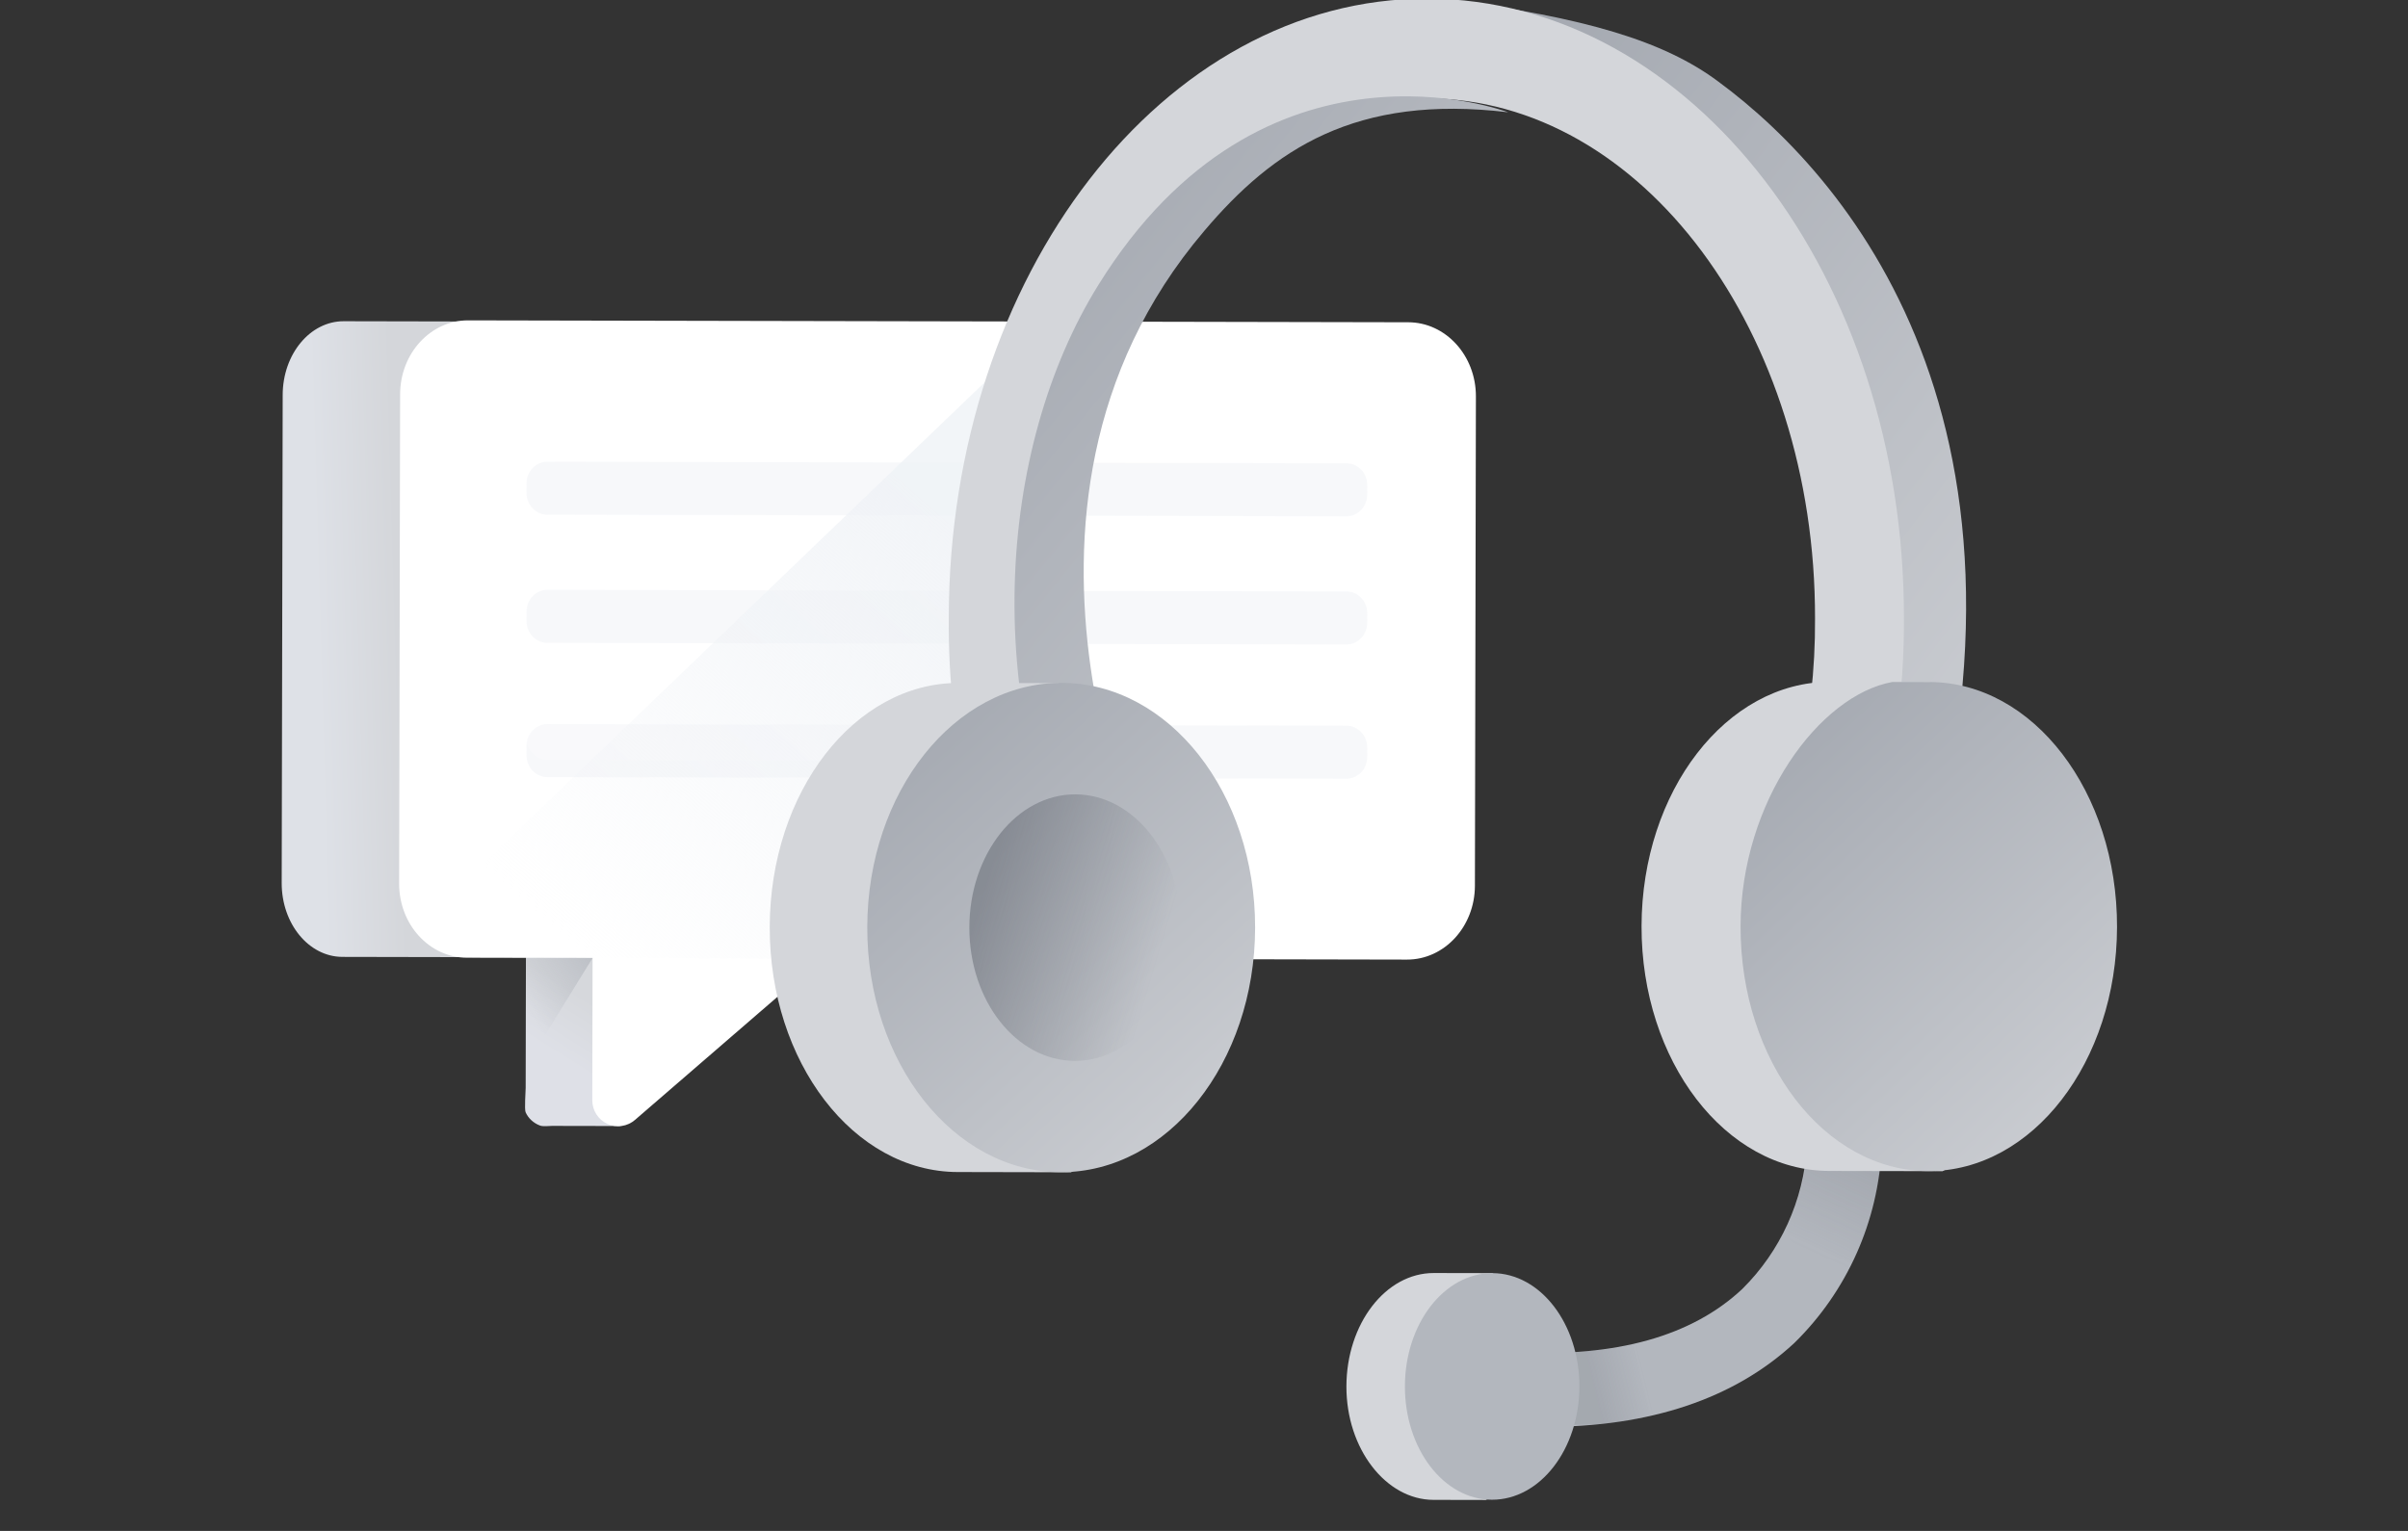 <svg width="228" height="145" viewBox="0 0 228 145" fill="none" xmlns="http://www.w3.org/2000/svg">
<rect x="0" y="0" width="228" height="145" fill="#333333" stroke="none"/>
<g clip-path="url(#clip0_463_22206)">
<path d="M49.8 89.685L49.773 103.039C49.772 103.344 49.643 105.067 49.768 105.349C49.894 105.631 50.078 105.887 50.31 106.102C50.542 106.317 50.818 106.488 51.121 106.603C51.425 106.719 51.94 106.64 52.268 106.638L58.752 106.651L75.481 87.427L52.285 87.38C51.627 87.379 50.995 87.621 50.529 88.053C50.063 88.486 49.801 89.073 49.8 89.685Z" fill="url(#paint0_linear_463_22206)"/>
<path d="M123.723 30.61L32.545 30.425C29.361 30.419 26.774 33.543 26.766 37.404L26.672 83.629C26.665 87.49 29.239 90.624 32.423 90.631L123.601 90.815C126.785 90.821 129.372 87.697 129.38 83.837L129.473 37.611C129.481 33.751 126.907 30.616 123.723 30.61Z" fill="url(#paint1_linear_463_22206)"/>
<path fill-rule="evenodd" clip-rule="evenodd" d="M44.32 30.343L133.338 30.523C136.884 30.53 139.752 33.673 139.745 37.544L139.651 83.893C139.643 87.763 136.762 90.895 133.216 90.888L77.821 90.776L60.13 106.067C59.776 106.376 59.34 106.576 58.875 106.644C58.41 106.711 57.935 106.643 57.508 106.447C57.081 106.251 56.719 105.936 56.466 105.539C56.213 105.142 56.079 104.681 56.081 104.21L56.108 90.732L44.198 90.708C40.652 90.701 37.784 87.557 37.792 83.687L37.885 37.338C37.893 33.467 40.774 30.335 44.32 30.343Z" fill="white"/>
<path d="M56.112 90.73L49.809 90.717L49.788 100.987L56.112 90.73Z" fill="url(#paint2_linear_463_22206)" fill-opacity="0.33"/>
<path opacity="0.7" d="M127.497 43.882L51.827 43.729C50.742 43.726 49.861 44.647 49.859 45.784L49.857 46.684C49.855 47.821 50.732 48.745 51.817 48.747L127.487 48.9C128.572 48.902 129.453 47.982 129.455 46.844L129.457 45.945C129.459 44.807 128.582 43.884 127.497 43.882Z" fill="#F4F6F9"/>
<path opacity="0.7" d="M127.497 56.02L51.827 55.867C50.742 55.865 49.861 56.785 49.859 57.922L49.857 58.822C49.855 59.959 50.732 60.883 51.817 60.885L127.487 61.038C128.572 61.04 129.453 60.12 129.455 58.983L129.457 58.083C129.459 56.946 128.582 56.022 127.497 56.02Z" fill="#F4F6F9"/>
<path opacity="0.7" d="M127.497 68.738L51.827 68.585C50.742 68.583 49.861 69.503 49.859 70.64L49.857 71.54C49.855 72.677 50.732 73.601 51.817 73.603L127.487 73.756C128.572 73.758 129.453 72.838 129.455 71.701L129.457 70.801C129.459 69.664 128.582 68.74 127.497 68.738Z" fill="#F4F6F9"/>
<path opacity="0.24" d="M78.562 66.892L51.925 66.838C50.761 66.836 49.814 67.777 49.812 68.941L49.81 69.862C49.808 71.026 50.751 71.971 51.915 71.973L78.469 72.027C79.655 72.029 80.619 71.069 80.622 69.882L80.624 68.962C80.626 67.821 79.703 66.894 78.562 66.892Z" fill="white" fill-opacity="0.85"/>
<path opacity="0.8" d="M98.674 30.985L36.653 90.547L81.507 90.868L93.566 82.37C93.566 82.37 94.884 65.499 94.906 64.808L98.674 30.985Z" fill="url(#paint3_linear_463_22206)"/>
<path d="M146.168 135.147C145.203 135.145 144.193 135.143 143.183 135.141L143.556 128.078C153.005 128.569 160.192 126.559 164.96 122.091C168.586 118.503 170.768 113.702 171.092 108.605L178.163 108.619C177.866 115.645 174.906 122.293 169.888 127.208C164.221 132.461 156.247 135.168 146.168 135.147Z" fill="#B3B7BE"/>
<path opacity="0.16" d="M171.093 109.436C170.867 111.785 170.208 114.073 169.149 116.181C169.149 116.181 168.806 119.037 174.841 120.579C176.727 117.149 177.86 113.355 178.163 109.45L171.093 109.436Z" fill="url(#paint4_linear_463_22206)"/>
<path d="M136.199 1.553L137.347 0.002C150.004 1.648 157.542 3.868 162.696 7.726C175.629 17.246 196.028 41.81 180.669 89.115L171.798 91.077C171.798 91.077 176.489 69.421 174.944 56.279C173.835 47.752 171.743 39.382 168.709 31.338L154.583 12.839L136.199 1.553Z" fill="url(#paint5_linear_463_22206)"/>
<path d="M98.229 92.621C92.589 82.12 89.701 70.355 89.835 58.43C89.901 26.077 110.156 -0.182 135.161 -0.132C160.167 -0.081 180.338 26.26 180.273 58.612C180.331 69.892 177.707 81.023 172.62 91.084L165.357 86.368C169.687 77.757 171.914 68.238 171.855 58.595C171.91 31.463 155.434 9.359 135.142 9.318C114.85 9.277 98.285 31.314 98.23 58.447C98.096 68.65 100.555 78.721 105.376 87.709L98.229 92.621Z" fill="#D4D6DA"/>
<path d="M142.802 10.635C142.802 10.635 119.655 1.769 104.004 26.98C94.433 42.372 92.475 67.296 103.88 88.13L109.522 84.339C109.522 84.339 91.3 48.575 114.025 21.871C120.55 14.167 128.328 8.896 142.802 10.635Z" fill="url(#paint6_linear_463_22206)"/>
<path d="M191.096 87.791C191.076 97.51 190.495 107.521 183.934 110.928L173.204 110.906C163.373 110.886 155.403 100.498 155.429 87.719C155.454 74.94 163.466 64.562 173.298 64.582L182.725 64.601C188.262 68.572 191.114 78.995 191.096 87.791Z" fill="#D4D6DA"/>
<path d="M200.45 87.807C200.424 100.586 192.435 110.941 182.581 110.921C172.727 110.901 164.779 100.513 164.805 87.734C164.829 75.923 172.256 65.837 179.195 64.591L182.674 64.598C192.528 64.618 200.476 75.005 200.45 87.807Z" fill="url(#paint7_linear_463_22206)"/>
<path d="M108.55 87.872C108.53 97.613 107.949 107.602 101.41 111.031L90.68 111.009C80.826 110.989 72.856 100.601 72.882 87.8C72.908 74.998 80.92 64.665 90.774 64.685L100.179 64.704C105.738 68.653 108.568 79.075 108.55 87.872Z" fill="#D4D6DA"/>
<path d="M100.432 111.024C110.572 111.044 118.814 100.686 118.84 87.888C118.866 75.09 110.666 64.698 100.525 64.678C90.385 64.657 82.143 75.016 82.117 87.814C82.091 100.612 90.291 111.004 100.432 111.024Z" fill="url(#paint8_linear_463_22206)"/>
<path d="M101.769 100.48C107.298 100.491 111.791 94.849 111.806 87.879C111.82 80.908 107.349 75.248 101.82 75.237C96.291 75.226 91.797 80.868 91.783 87.838C91.769 94.809 96.24 100.469 101.769 100.48Z" fill="url(#paint9_linear_463_22206)" fill-opacity="0.45"/>
<path opacity="0.16" d="M154.691 127.358C151.64 127.964 148.528 128.208 145.42 128.082L146.349 134.833C149.769 135.134 153.216 134.898 156.563 134.134C156.563 134.134 159.402 128.853 154.691 127.358Z" fill="url(#paint10_linear_463_22206)"/>
<path d="M144.005 131.344C143.996 135.844 143.717 140.478 140.684 142.069L135.723 142.059C131.234 142.05 127.472 137.228 127.484 131.311C127.496 125.394 131.187 120.564 135.766 120.573L141.311 120.584C143.888 122.344 144.013 127.227 144.005 131.344Z" fill="#D4D6DA"/>
<path d="M141.262 142.047C145.824 142.057 149.532 137.259 149.544 131.333C149.556 125.406 145.867 120.594 141.305 120.584C136.743 120.575 133.035 125.372 133.023 131.299C133.011 137.226 136.7 142.038 141.262 142.047Z" fill="#B3B7BE"/>
</g>
<defs>
<linearGradient id="paint0_linear_463_22206" x1="52.964" y1="100.143" x2="56.217" y2="94.957" gradientUnits="userSpaceOnUse">
<stop stop-color="#DEE0E7"/>
<stop offset="1" stop-color="#D6D8DC"/>
</linearGradient>
<linearGradient id="paint1_linear_463_22206" x1="29.669" y1="47.326" x2="37.353" y2="47.104" gradientUnits="userSpaceOnUse">
<stop stop-color="#DEE1E7"/>
<stop offset="1" stop-color="#D4D6DA"/>
</linearGradient>
<linearGradient id="paint2_linear_463_22206" x1="50.936" y1="97.185" x2="57.244" y2="92.839" gradientUnits="userSpaceOnUse">
<stop stop-color="#8D939D" stop-opacity="0"/>
<stop offset="1" stop-color="#8C929C"/>
</linearGradient>
<linearGradient id="paint3_linear_463_22206" x1="55.847" y1="90.903" x2="91.254" y2="50.77" gradientUnits="userSpaceOnUse">
<stop stop-color="#EFF2F6" stop-opacity="0"/>
<stop offset="1" stop-color="#EFF2F6"/>
</linearGradient>
<linearGradient id="paint4_linear_463_22206" x1="175.626" y1="109.445" x2="171.418" y2="118.585" gradientUnits="userSpaceOnUse">
<stop stop-color="#565B65"/>
<stop offset="1" stop-color="#575C66" stop-opacity="0"/>
</linearGradient>
<linearGradient id="paint5_linear_463_22206" x1="104.917" y1="18.941" x2="200.145" y2="91.106" gradientUnits="userSpaceOnUse">
<stop stop-color="#9A9FA8"/>
<stop offset="1" stop-color="#D4D6DA"/>
</linearGradient>
<linearGradient id="paint6_linear_463_22206" x1="67.008" y1="25.5" x2="151.142" y2="93.867" gradientUnits="userSpaceOnUse">
<stop stop-color="#9A9FA8"/>
<stop offset="1" stop-color="#D4D6DA"/>
</linearGradient>
<linearGradient id="paint7_linear_463_22206" x1="142.589" y1="74.19" x2="192.892" y2="127.492" gradientUnits="userSpaceOnUse">
<stop stop-color="#9A9FA8"/>
<stop offset="1" stop-color="#D4D6DA"/>
</linearGradient>
<linearGradient id="paint8_linear_463_22206" x1="59.229" y1="74.273" x2="109.452" y2="129.073" gradientUnits="userSpaceOnUse">
<stop stop-color="#9A9FA8"/>
<stop offset="1" stop-color="#D4D6DA"/>
</linearGradient>
<linearGradient id="paint9_linear_463_22206" x1="110.189" y1="88.98" x2="93.307" y2="83.941" gradientUnits="userSpaceOnUse">
<stop stop-color="#555A64" stop-opacity="0"/>
<stop offset="1" stop-color="#555A64"/>
</linearGradient>
<linearGradient id="paint10_linear_463_22206" x1="155.645" y1="130.012" x2="150.871" y2="131.159" gradientUnits="userSpaceOnUse">
<stop stop-color="#565B65" stop-opacity="0"/>
<stop offset="1" stop-color="#565B65"/>
</linearGradient>
<clipPath id="clip0_463_22206">
<rect width="228" height="145" fill="white" transform="translate(-0)"/>
</clipPath>
</defs>
</svg>
